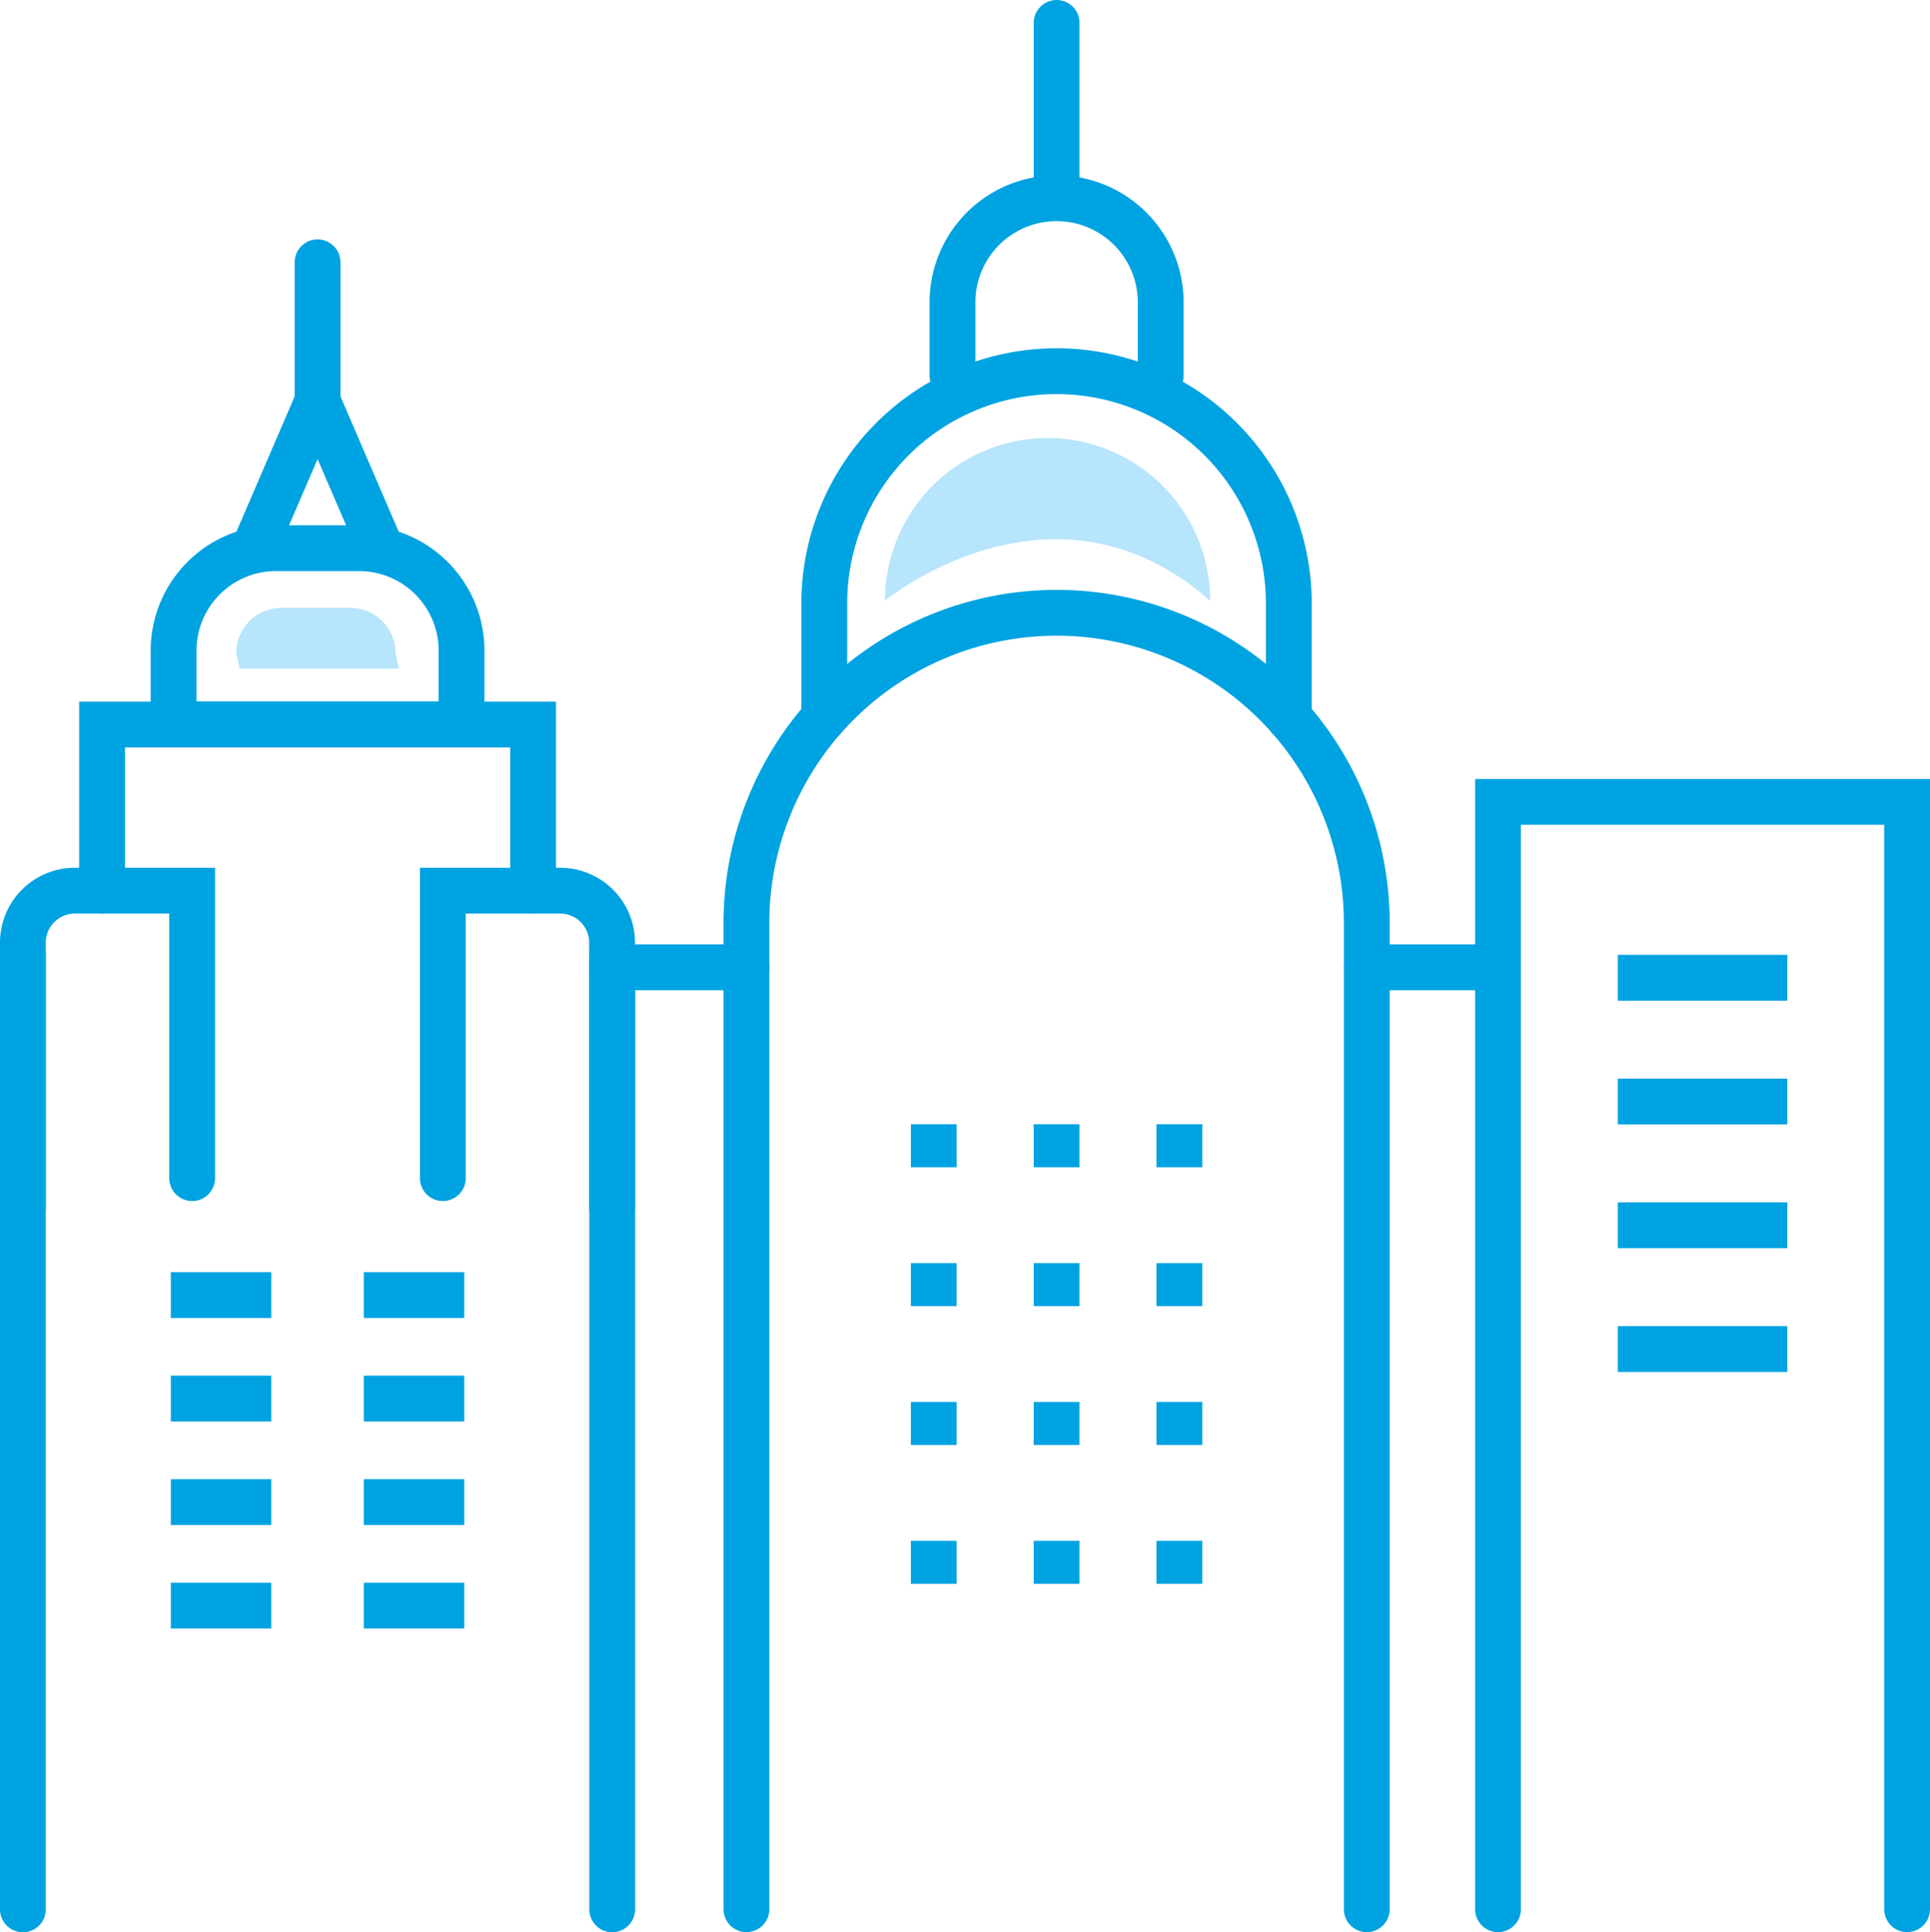 <svg xmlns="http://www.w3.org/2000/svg" xmlns:xlink="http://www.w3.org/1999/xlink" width="63.195" height="63.254" viewBox="0 0 63.195 63.254">
  <defs>
    <clipPath id="clip-path">
      <rect id="Rectangle_1069" data-name="Rectangle 1069" width="63.195" height="63.254" transform="translate(0 0)" fill="none"/>
    </clipPath>
  </defs>
  <g id="Group_1571" data-name="Group 1571" transform="translate(0 0)">
    <g id="Group_1570" data-name="Group 1570" clip-path="url(#clip-path)">
      <path id="Path_2478" data-name="Path 2478" d="M38.005,12.292V9.84a3.409,3.409,0,0,0-6.817,0v2.452" fill="none" stroke="#00a3e1" stroke-linecap="round" stroke-linejoin="round" stroke-width="1.5"/>
      <line id="Line_247" data-name="Line 247" y1="5.681" transform="translate(34.597 0.75)" fill="none" stroke="#00a3e1" stroke-linecap="round" stroke-linejoin="round" stroke-width="1.5"/>
      <path id="Path_2479" data-name="Path 2479" d="M44.753,62.5V30.217a10.156,10.156,0,1,0-20.312,0V62.5" fill="none" stroke="#00a3e1" stroke-linecap="round" stroke-linejoin="round" stroke-width="1.5"/>
      <path id="Path_2480" data-name="Path 2480" d="M42.2,23.488V19.756a7.6,7.6,0,1,0-15.21,0v3.731" fill="none" stroke="#00a3e1" stroke-linecap="round" stroke-linejoin="round" stroke-width="1.5"/>
      <path id="Path_2481" data-name="Path 2481" d="M39.625,19.663a5.323,5.323,0,0,0-10.646,0s5.483-4.521,10.646,0" fill="#b7e5fb"/>
      <line id="Line_248" data-name="Line 248" y2="1.409" transform="translate(38.618 41.348)" fill="none" stroke="#00a3e1" stroke-miterlimit="10" stroke-width="1.5"/>
      <line id="Line_249" data-name="Line 249" y2="1.409" transform="translate(38.618 45.894)" fill="none" stroke="#00a3e1" stroke-miterlimit="10" stroke-width="1.5"/>
      <line id="Line_250" data-name="Line 250" y2="1.409" transform="translate(38.618 50.44)" fill="none" stroke="#00a3e1" stroke-miterlimit="10" stroke-width="1.5"/>
      <line id="Line_251" data-name="Line 251" y2="1.409" transform="translate(34.597 41.348)" fill="none" stroke="#00a3e1" stroke-miterlimit="10" stroke-width="1.5"/>
      <line id="Line_252" data-name="Line 252" y2="1.409" transform="translate(34.597 45.894)" fill="none" stroke="#00a3e1" stroke-miterlimit="10" stroke-width="1.5"/>
      <line id="Line_253" data-name="Line 253" y2="1.409" transform="translate(34.597 50.44)" fill="none" stroke="#00a3e1" stroke-miterlimit="10" stroke-width="1.5"/>
      <line id="Line_254" data-name="Line 254" y2="1.409" transform="translate(30.575 41.348)" fill="none" stroke="#00a3e1" stroke-miterlimit="10" stroke-width="1.5"/>
      <line id="Line_255" data-name="Line 255" y2="1.409" transform="translate(30.575 45.894)" fill="none" stroke="#00a3e1" stroke-miterlimit="10" stroke-width="1.5"/>
      <line id="Line_256" data-name="Line 256" y2="1.409" transform="translate(30.575 50.44)" fill="none" stroke="#00a3e1" stroke-miterlimit="10" stroke-width="1.5"/>
      <line id="Line_257" data-name="Line 257" y2="1.409" transform="translate(38.618 36.802)" fill="none" stroke="#00a3e1" stroke-miterlimit="10" stroke-width="1.5"/>
      <line id="Line_258" data-name="Line 258" y2="1.409" transform="translate(34.597 36.802)" fill="none" stroke="#00a3e1" stroke-miterlimit="10" stroke-width="1.5"/>
      <line id="Line_259" data-name="Line 259" y2="1.409" transform="translate(30.575 36.802)" fill="none" stroke="#00a3e1" stroke-miterlimit="10" stroke-width="1.5"/>
      <line id="Line_260" data-name="Line 260" x1="4.297" transform="translate(44.753 31.667)" fill="none" stroke="#00a3e1" stroke-linecap="round" stroke-miterlimit="10" stroke-width="1.5"/>
      <path id="Path_2482" data-name="Path 2482" d="M62.445,62.5V26.25H49.05V62.5" fill="none" stroke="#00a3e1" stroke-linecap="round" stroke-miterlimit="10" stroke-width="1.5"/>
      <line id="Line_261" data-name="Line 261" y2="31.286" transform="translate(0.75 31.218)" fill="none" stroke="#00a3e1" stroke-linecap="round" stroke-miterlimit="10" stroke-width="1.5"/>
      <line id="Line_262" data-name="Line 262" y1="31.286" transform="translate(20.046 31.218)" fill="none" stroke="#00a3e1" stroke-linecap="round" stroke-miterlimit="10" stroke-width="1.5"/>
      <path id="Path_2483" data-name="Path 2483" d="M17.455,29.159V23.717H3.342v5.442" fill="none" stroke="#00a3e1" stroke-linecap="round" stroke-miterlimit="10" stroke-width="1.5"/>
      <path id="Path_2484" data-name="Path 2484" d="M11.758,17.946H9.038A3.354,3.354,0,0,0,5.684,21.3v2.417h9.428V21.3A3.354,3.354,0,0,0,11.758,17.946Z" fill="none" stroke="#00a3e1" stroke-linecap="round" stroke-miterlimit="10" stroke-width="1.5"/>
      <path id="Path_2485" data-name="Path 2485" d="M11.473,19.9H9.212a1.478,1.478,0,0,0-1.478,1.478l.111.509h5.216l-.11-.509A1.478,1.478,0,0,0,11.473,19.9" fill="#b7e5fb"/>
      <line id="Line_263" data-name="Line 263" y1="4.814" x2="2.073" transform="translate(8.325 13.132)" fill="none" stroke="#00a3e1" stroke-linecap="round" stroke-miterlimit="10" stroke-width="1.5"/>
      <line id="Line_264" data-name="Line 264" x1="2.073" y1="4.814" transform="translate(10.398 13.132)" fill="none" stroke="#00a3e1" stroke-linecap="round" stroke-miterlimit="10" stroke-width="1.5"/>
      <line id="Line_265" data-name="Line 265" y1="4.545" transform="translate(10.398 8.587)" fill="none" stroke="#00a3e1" stroke-linecap="round" stroke-miterlimit="10" stroke-width="1.5"/>
      <path id="Path_2486" data-name="Path 2486" d="M.75,39.524V30.853a1.7,1.7,0,0,1,1.695-1.695H6.292v9.409" fill="none" stroke="#00a3e1" stroke-linecap="round" stroke-miterlimit="10" stroke-width="1.5"/>
      <path id="Path_2487" data-name="Path 2487" d="M14.5,38.567V29.158h3.847a1.7,1.7,0,0,1,1.695,1.695v8.671" fill="none" stroke="#00a3e1" stroke-linecap="round" stroke-miterlimit="10" stroke-width="1.5"/>
      <line id="Line_266" data-name="Line 266" x2="4.394" transform="translate(20.046 31.667)" fill="none" stroke="#00a3e1" stroke-linecap="round" stroke-miterlimit="10" stroke-width="1.5"/>
      <line id="Line_267" data-name="Line 267" x2="3.289" transform="translate(5.594 42.395)" fill="none" stroke="#00a3e1" stroke-miterlimit="10" stroke-width="1.5"/>
      <line id="Line_268" data-name="Line 268" x2="3.289" transform="translate(5.594 45.783)" fill="none" stroke="#00a3e1" stroke-miterlimit="10" stroke-width="1.5"/>
      <line id="Line_269" data-name="Line 269" x2="3.289" transform="translate(5.594 49.172)" fill="none" stroke="#00a3e1" stroke-miterlimit="10" stroke-width="1.5"/>
      <line id="Line_270" data-name="Line 270" x2="3.289" transform="translate(5.594 52.561)" fill="none" stroke="#00a3e1" stroke-miterlimit="10" stroke-width="1.5"/>
      <line id="Line_271" data-name="Line 271" x2="5.551" transform="translate(52.972 32.008)" fill="none" stroke="#00a3e1" stroke-miterlimit="10" stroke-width="1.5"/>
      <line id="Line_272" data-name="Line 272" x2="5.551" transform="translate(52.972 36.06)" fill="none" stroke="#00a3e1" stroke-miterlimit="10" stroke-width="1.5"/>
      <line id="Line_273" data-name="Line 273" x2="5.551" transform="translate(52.972 40.111)" fill="none" stroke="#00a3e1" stroke-miterlimit="10" stroke-width="1.5"/>
      <line id="Line_274" data-name="Line 274" x2="5.551" transform="translate(52.972 44.162)" fill="none" stroke="#00a3e1" stroke-miterlimit="10" stroke-width="1.5"/>
      <line id="Line_275" data-name="Line 275" x1="3.289" transform="translate(11.913 42.395)" fill="none" stroke="#00a3e1" stroke-miterlimit="10" stroke-width="1.5"/>
      <line id="Line_276" data-name="Line 276" x1="3.289" transform="translate(11.913 45.783)" fill="none" stroke="#00a3e1" stroke-miterlimit="10" stroke-width="1.5"/>
      <line id="Line_277" data-name="Line 277" x1="3.289" transform="translate(11.913 49.172)" fill="none" stroke="#00a3e1" stroke-miterlimit="10" stroke-width="1.5"/>
      <line id="Line_278" data-name="Line 278" x1="3.289" transform="translate(11.913 52.561)" fill="none" stroke="#00a3e1" stroke-miterlimit="10" stroke-width="1.5"/>
    </g>
  </g>
</svg>
